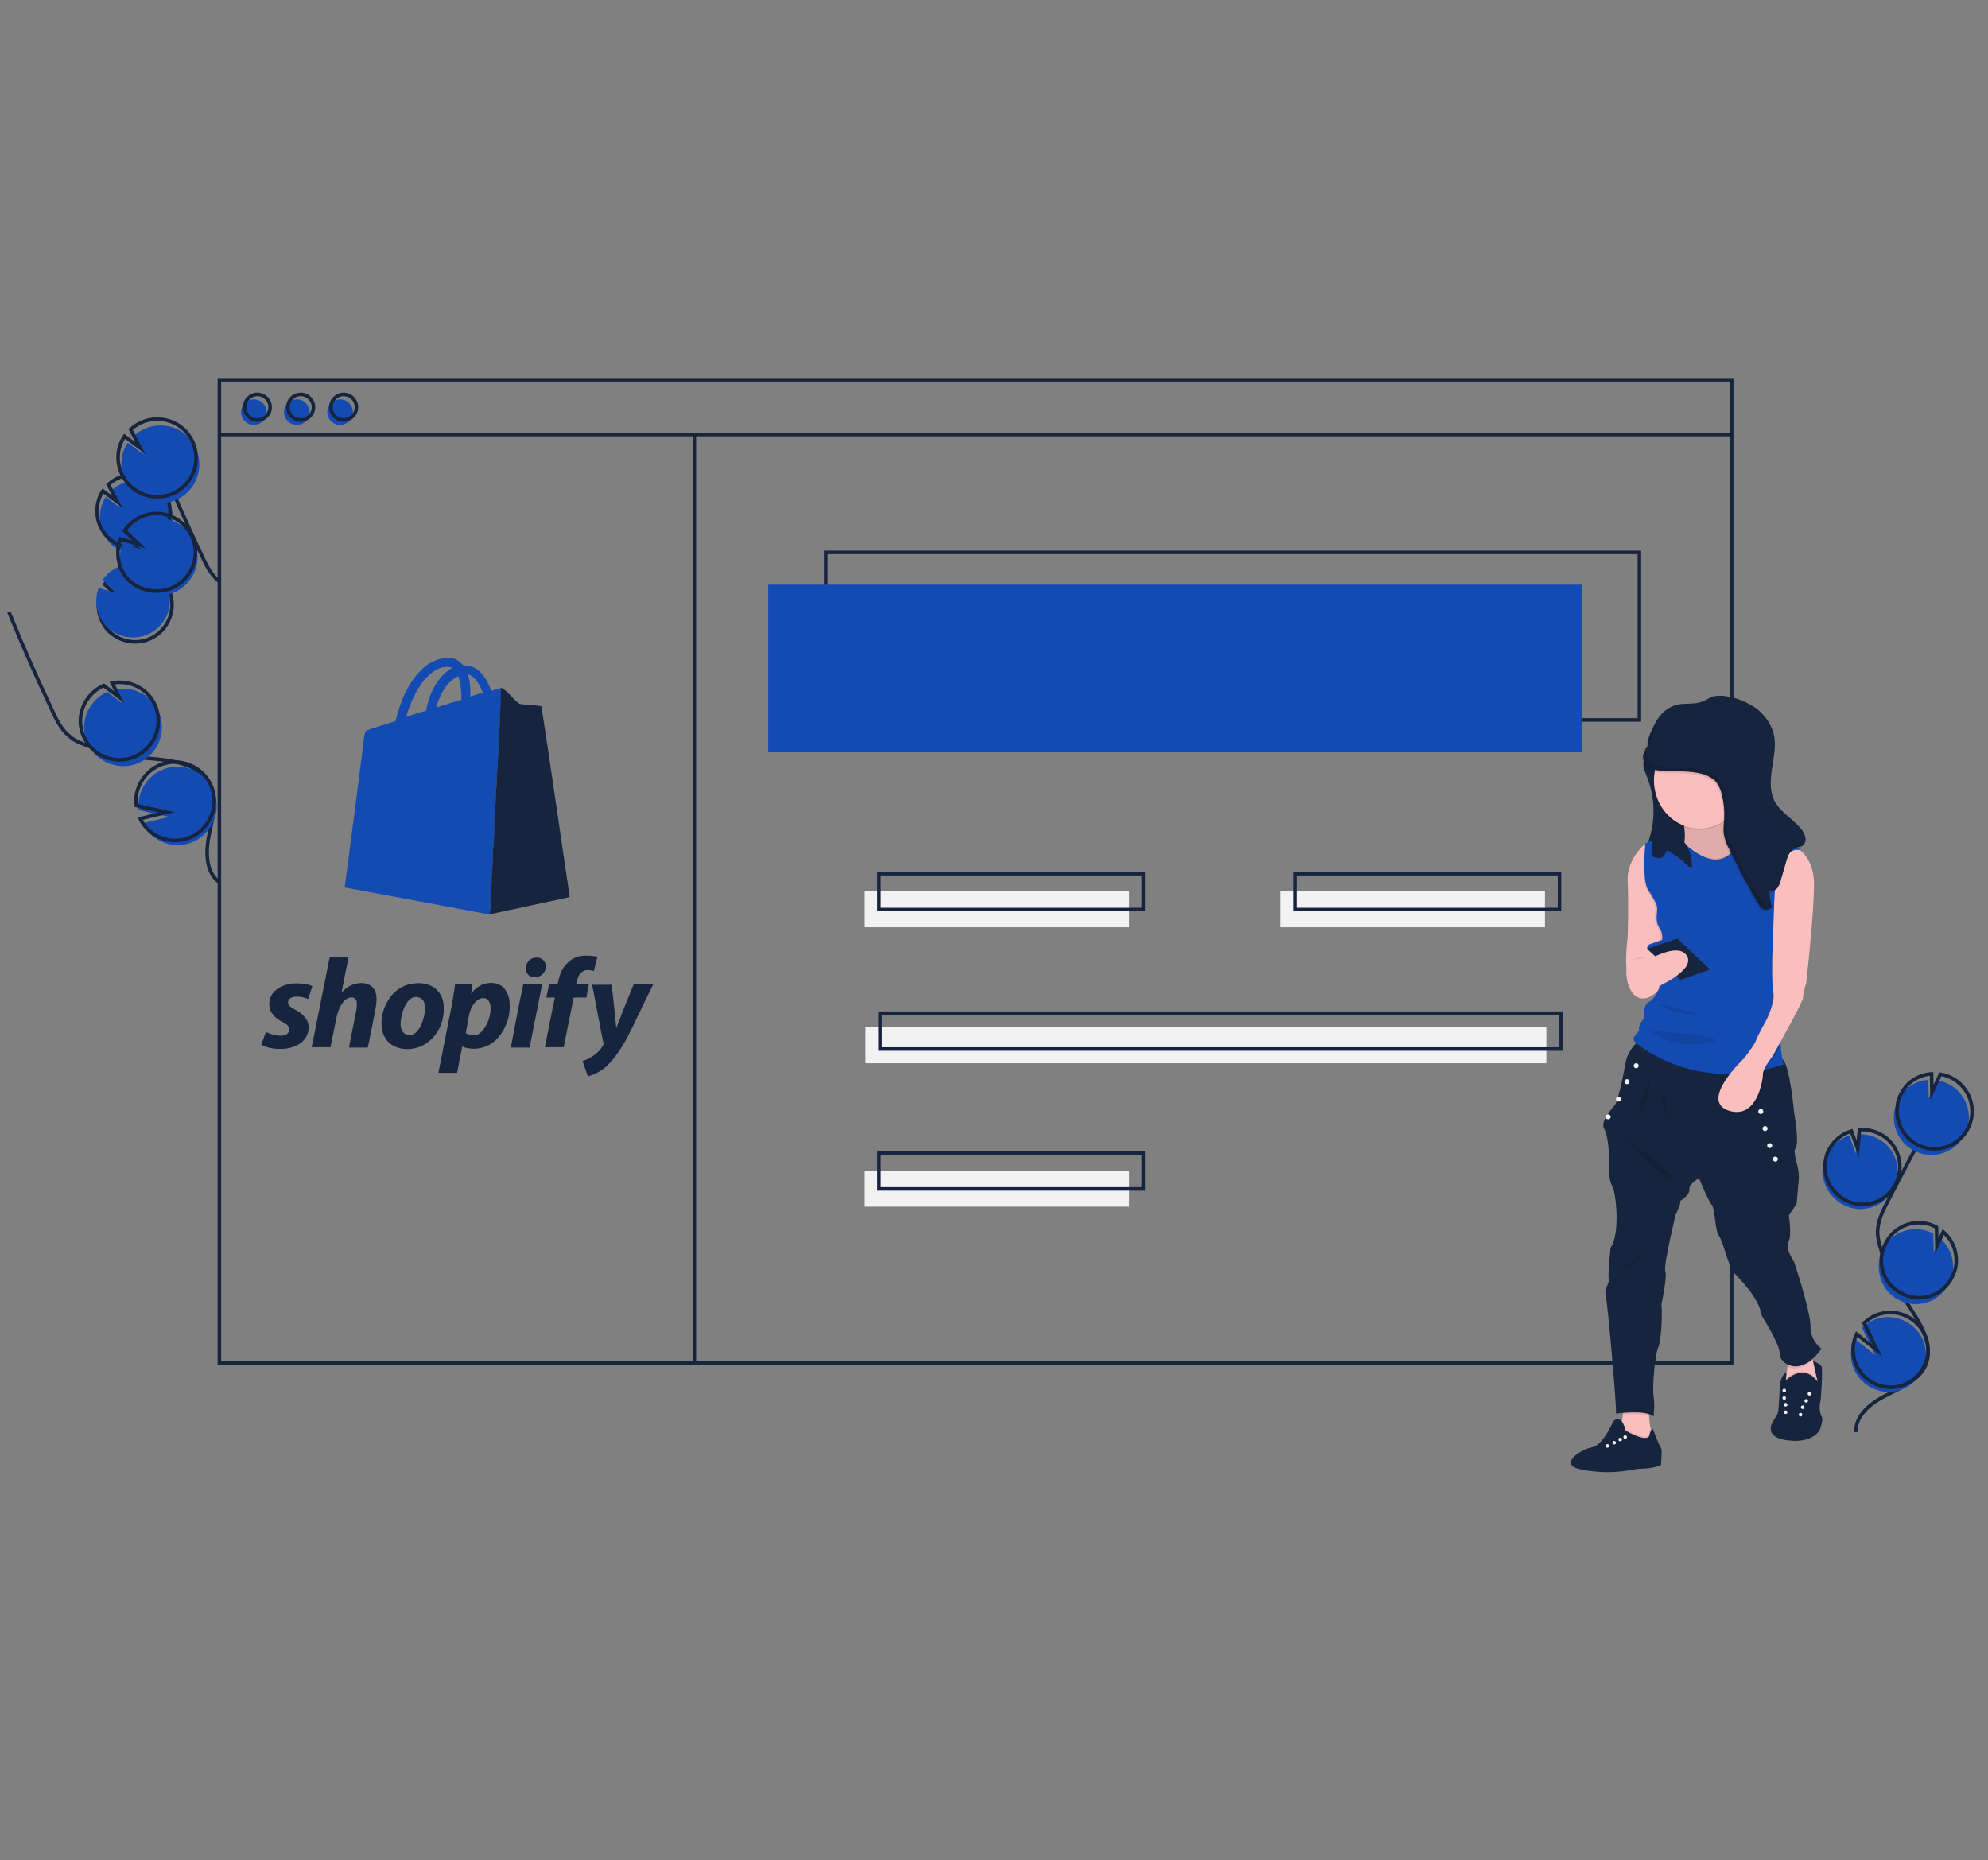 <?xml version="1.0" encoding="utf-8"?>
<!-- Generator: Adobe Illustrator 24.1.3, SVG Export Plug-In . SVG Version: 6.00 Build 0)  -->
<svg version="1.1" id="Layer_1" xmlns="http://www.w3.org/2000/svg" xmlns:xlink="http://www.w3.org/1999/xlink" x="0px" y="0px"
	 viewBox="0 0 560 524" style="enable-background:new 0 0 560 524;" xml:space="preserve">
<rect x="0" y="0" width="560" height="524" fill="#808080" stroke="none"/>
<style type="text/css">
	.st0{fill:#606060;}
	.st1{fill:#134BB3;}
	.st2{fill:#16243E;}
	.st3{fill:none;stroke:#16243E;stroke-miterlimit:10;}
	.st4{fill:#F2F2F2;}
	.st5{fill:#FBBEBE;}
	.st6{opacity:0.1;enable-background:new    ;}
	.st7{opacity:0.1;}
	.st8{fill:none;}
</style>
<g>
	<path class="st0" d="M-297.6,673.9c0.2,0.2,0.6,0.5,0.8,0.7c0.2-0.1,0.4-0.3,0.6-0.4c0.2,0.4,0.3,0.7,0.5,1.1
		c0.6,0.2,1.2,0.5,1.9,0.6c0.3-0.5,0.1-1.2,0.1-1.8c0.3,0.3,0.7,0.3,1.1,0.1c0.2,0.4,0.3,0.7,0.5,1.1c0.7,0.2,1.4,0.7,2.1,0.4
		c-0.1-0.5-0.2-1.1-0.2-1.6c0.1,0.1,0.4,0.3,0.5,0.4c0.2-0.1,0.4-0.2,0.6-0.3c0.1,0.4,0.3,0.7,0.4,1.1c0.7,0.3,1.3,0.5,2.1,0.6
		c0-0.6-0.1-1.3-0.1-1.9c0.1,0.1,0.4,0.4,0.6,0.5c0.2-0.1,0.4-0.3,0.6-0.4c0.2,0.4,0.3,0.8,0.5,1.2c0.6,0.2,1.3,0.5,1.9,0.7
		c0.2-0.6,0.1-1.3,0-1.9c0.1,0.1,0.4,0.3,0.6,0.4c0.1-0.1,0.4-0.2,0.5-0.3c0.2,0.4,0.4,0.7,0.6,1.1c0.6,0.2,1.2,0.5,1.9,0.7
		c0.1-0.6,0.1-1.2,0-1.9c0.3,0.4,0.7,0.4,1,0.1c0.2,0.3,0.4,0.7,0.5,1.1c0.7,0.2,1.3,0.5,2,0.6c0-0.6-0.1-1.2-0.2-1.8
		c0.2,0.1,0.4,0.2,0.7,0.3c0.1,0,0.4-0.1,0.5-0.2c0.1,0.4,0.3,0.7,0.4,1.1c0.7,0.3,1.3,0.5,2,0.6c0-0.6-0.1-1.2-0.2-1.8
		c0.4,0.2,0.7,0.3,1.1,0.1c0.2,0.3,0.3,0.7,0.5,1c1.2,0.4,2.4,0.7,3.5,1.4c-2.9,11.4-5.8,22.9-8.7,34.3h-30.7
		C-303.9,698.7-300.8,686.3-297.6,673.9z"/>
	<path class="st0" d="M-194.8,674.8c0.7-0.3,1.4-0.6,2.2-0.6c8.1,0,16.2,0,24.2,0c1.5,0,3-0.1,4.5,0.1c-2.8,12.3-6.2,24.5-9.2,36.8
		h-30.6C-200.7,699-197.6,687-194.8,674.8z"/>
	<path class="st0" d="M-161.7,674.6c3-0.3,6-0.1,9-0.1c6.7,0,13.4-0.2,20.1,0.1c-0.6,0.2-1.2,0.4-1.8,0.6c0.4,1.6,2.2,2.1,3.6,1.5
		c3,11.5,5.9,23,8.9,34.5h-30.6C-155.6,699-158.7,686.8-161.7,674.6z"/>
	<path class="st0" d="M-92.2,674.4c9.9,0,19.8,0,29.7,0c0,12.2,0.1,24.5,0,36.7h-29.7C-92.2,698.9-92.2,686.7-92.2,674.4z"/>
	<path class="st0" d="M-263.1,675.3c0.7-0.1,1.4,0.1,2,0.3c0.8,0.2,1.6-0.3,2.3-0.3c0.9,0.1,1.7,0.5,2.6,0.2c0.8-0.4,1.6,0,2.4,0.1
		c0.9,0,1.8-0.6,2.7-0.2c1.2,0.5,2.3-0.5,3.5,0c0.9,0.4,1.8,0,2.8-0.2c0.9,0.2,1.8,0.5,2.6,0.2c1.1-0.4,2.1,0.4,3.2,0.1
		c1.3-0.5,2.8,0,3.8,0.9c0.4-0.6,0.9-0.1,1.4,0.2c2.7,11.5,5.6,23,8.3,34.6h-30.2c-2.8-10.9-5.5-21.8-8.3-32.7
		c0.1-1,0.5-1.9,1.3-2.5C-262.8,675.8-263,675.4-263.1,675.3z"/>
	<path class="st0" d="M-4.8,679c0.9,0,1.8,0.3,2.7,0c1.5-0.4,2.9,0.4,4.4,0c1.1-0.2,2.3,0,3.4,0.1c1.4-0.3,2.9-0.3,4.4,0
		c1.4-0.3,2.9-0.3,4.4,0c1.5-0.2,2.9-0.3,4.4,0c1.4-0.3,2.9-0.3,4.3,0c1.6-0.4,3.2-0.2,4.8-0.1c0.4,0.5,0.8,0.9,1.3,1.4
		c0.1-0.5,0.3-1,0.4-1.4c1.3,0,2.6-0.2,3.9,0.1c-0.5,0.4-1.2,0.6-1.9,0.7c0.7,0.1,1.3,0.3,2,0.4c0.1-0.4,0.2-0.9,0.3-1.3
		c1.3,0,2.6,0,3.9,0c-0.3,0.7-1.2,0.7-1.8,0.9c0.7,0.1,1.3,0.3,2,0.4c0.1-0.4,0.2-0.9,0.4-1.3c1.3,0,2.7-0.3,4,0.2
		c-0.6,0.4-1.3,0.5-1.9,0.7c0.7,0.1,1.3,0.3,2,0.4c0.1-0.5,0.2-0.9,0.3-1.4c1.3,0,2.6,0,3.9,0.1c-0.3,0.7-1.2,0.6-1.8,0.8
		c0.7,0.2,1.3,0.3,2,0.5c0.1-0.5,0.2-0.9,0.3-1.4c1.3,0,2.6,0,3.9,0c-0.4,0.6-1.1,0.7-1.8,0.9c0.6,0.2,1.3,0.3,1.9,0.4
		c0.1-0.5,0.2-0.9,0.3-1.3c1.3,0,2.7-0.2,4,0.2c-0.6,0.3-1.3,0.5-1.9,0.7c0.7,0.1,1.3,0.3,2,0.4c0.1-0.5,0.2-0.9,0.3-1.4
		c1.2,0,2.5,0,3.7,0c0,0.2,0.1,0.7,0.1,0.9c-0.6-0.1-1.1-0.1-1.6-0.2c0.2,0.2,0.4,0.5,0.6,0.7c-0.3,0.2-0.7,0.5-1,0.8
		c0.4,0.2,0.9,0.4,1.3,0.6c-3,4.5-5.9,9-8.9,13.6c-0.7,1.1-1.6,2.1-1.8,3.5s0.2,2.7,1,3.8c1.9,2.8,3.7,5.6,5.5,8.4H-1.2
		c1.9-2.8,3.7-5.6,5.6-8.4c0.8-1.3,1.1-2.9,0.7-4.3C4.8,696.9,4,696,3.3,695c-3-4.6-6-9.2-9-13.9C-5.4,680.6-5.1,679.8-4.8,679z"/>
</g>
<g>
	<g>
		<g>
			<path class="st1" d="M119.1,188.3c2.1-2,4.9-3.1,7.8-3c1.5,0.1,2.6,1.1,3.6,2.1c1.2,0.1,2.5,0.2,3.6,1c2.2,1.4,3.4,3.8,4.3,6.2
				c0.9-0.3,1.9-0.6,2.8-0.8c0,2.8-0.1,5.6-0.4,8.4c0,2.6-0.1,5.1-0.4,7.7c0,3.8-0.5,7.6-0.5,11.4c-0.4,3-0.2,6.1-0.6,9.2
				c-0.2,2.2,0,4.4-0.2,6.6c-0.4,3.3-0.2,6.6-0.6,9.9c0,3.2-0.3,6.4-0.4,9.6c-0.1,0.3-0.2,0.7-0.3,1c-13.6-2.6-27.2-5.1-40.7-7.6
				c1.9-14.2,3.7-28.3,5.5-42.5c0.1-0.7,0.2-1.7,1.1-1.9c2.5-0.9,5.2-1.6,7.7-2.5C112.8,197.5,115,192.1,119.1,188.3z M120.5,190.5
				c-3.1,3.1-4.8,7.3-6.1,11.4c1.9-0.6,3.7-1.2,5.6-1.7c0.9-4.7,3.1-9.6,7.4-12.1C124.9,187.3,122.3,188.7,120.5,190.5z
				 M131.8,189.9c0.6,2.1,0.8,4.2,0.7,6.3c1.2-0.4,2.3-0.7,3.5-1.1C135.2,193.1,134.1,190.7,131.8,189.9z M122.9,199.3
				c2.4-0.8,4.8-1.5,7.1-2.2c0-2.2-0.2-4.5-0.9-6.6C125.7,192.1,123.9,195.7,122.9,199.3z"/>
		</g>
	</g>
	<g>
		<path class="st2" d="M141.1,193.7c2.1,1,3.3,3.3,5.3,4.6c2,0.3,4.1,0.3,6.1,0.6c2.8,17.9,5.3,35.9,8,53.8
			c-7.6,1.6-15.2,3.3-22.8,4.9l0.1-0.2c0.1-0.3,0.2-0.6,0.3-1c0.2-3.2,0.4-6.4,0.4-9.6c0.4-3.3,0.2-6.6,0.6-9.9
			c0.2-2.2,0-4.4,0.2-6.6c0.4-3,0.2-6.1,0.6-9.2c0-3.8,0.5-7.6,0.5-11.4c0.2-2.6,0.4-5.1,0.4-7.7C141,199.2,141.1,196.5,141.1,193.7
			z"/>
	</g>
</g>
<g>
	<path class="st2" d="M159.8,271.3c1.3-1.4,3.2-2.1,5.1-2.1c1.2,0,2.4,0,3.4,0.4c-0.4,1.3-0.7,2.6-1,3.9c-1-0.2-2.1-0.5-3.1,0.1
		c-1.3,0.8-1.6,2.3-1.9,3.6c1.2,0,2.4,0,3.6,0c-0.3,1.3-0.5,2.6-0.7,3.8c-1.2,0-2.4,0-3.6,0c-0.9,4.7-1.9,9.3-2.8,14
		c-1.8,0-3.5,0-5.3,0c0.9-4.7,1.8-9.3,2.8-14c-0.8,0-1.6,0-2.4,0c0.3-1.3,0.5-2.6,0.8-3.8c0.8,0,1.6,0.1,2.4-0.1
		C157.5,275.1,158.1,272.9,159.8,271.3z"/>
	<path class="st2" d="M92.9,269.5c1.8,0,3.5,0,5.3,0c-0.7,3.4-1.3,6.7-2,10.1c1.2-1.3,2.7-2.3,4.5-2.6c1.6-0.3,3.6,0.1,4.6,1.5
		c1.1,1.7,0.8,3.7,0.5,5.6c-0.7,3.7-1.4,7.3-2.2,11c-1.8,0-3.5,0-5.3,0c0.6-2.9,1.1-5.8,1.7-8.7c0.3-1.3,0.6-2.6,0.5-4
		c0-0.6-0.5-1.3-1.1-1.4c-0.9-0.2-1.8,0.3-2.4,0.9c-1.1,1.2-1.7,2.7-2.1,4.2c-0.6,3-1.2,5.9-1.8,8.9c-1.8,0-3.5,0-5.3,0
		C89.5,286.6,91.2,278.1,92.9,269.5z"/>
	<path class="st2" d="M150.5,269.8c1.5-0.4,3.2,0.6,3.2,2.2c0.3,1.6-1.2,3.3-2.9,3.2c-1.2,0.2-2.4-0.6-2.6-1.7
		C147.8,271.9,148.8,270.1,150.5,269.8z"/>
	<path class="st2" d="M77.7,278.9c1.5-1.3,3.7-1.9,5.7-1.9c1.6,0,3.2,0.1,4.6,0.8c-0.4,1.2-0.8,2.4-1.2,3.6
		c-1.4-0.5-2.9-0.9-4.4-0.5c-0.8,0.2-1.5,1.1-1.2,1.9c0.4,0.9,1.4,1.3,2.3,1.8c1.4,0.8,2.8,2,3.3,3.6c0.4,1.8-0.1,3.7-1.4,5
		s-3.2,2-5,2.2c-2.3,0.2-4.8,0-6.8-1.1c0.4-1.2,0.9-2.4,1.3-3.6c1.5,0.7,3.2,1.2,4.9,1c0.9-0.1,1.8-0.9,1.7-1.8
		c-0.1-1.1-1.2-1.6-2.1-2.1c-1.5-0.8-2.9-2-3.4-3.7C75.5,282.2,76.2,280.1,77.7,278.9z"/>
	<g>
		<path class="st2" d="M115.7,277.2c2.2-0.5,4.7-0.3,6.6,1c1.7,1.2,2.6,3.2,2.7,5.1c0.1,2.3-0.3,4.7-1.4,6.7
			c-1.3,2.4-3.6,4.5-6.4,5.2c-2.3,0.6-5,0.4-7-1c-1.6-1.1-2.5-3-2.7-4.8c-0.2-2.5,0.3-5,1.6-7.2
			C110.4,279.7,112.8,277.7,115.7,277.2z M116.6,280.9c-0.9,0.2-1.5,0.9-2,1.6c-1,1.5-1.5,3.3-1.7,5c-0.1,1.2-0.1,2.6,0.9,3.5
			c0.9,0.8,2.4,0.7,3.3-0.1c1.4-1.3,2-3.1,2.4-4.9c0.2-1.4,0.5-2.9-0.3-4.2C118.6,281,117.5,280.7,116.6,280.9z"/>
	</g>
	<g>
		<path class="st2" d="M132.7,279.9c1.1-1.4,2.5-2.5,4.3-2.9c1.6-0.3,3.4-0.1,4.6,1c1.1,1,1.7,2.4,1.9,3.8c0.4,3.3-0.4,6.7-2.4,9.5
			c-1.2,1.7-2.9,3.1-4.9,3.7c-1.9,0.6-4.1,0.6-6-0.2c-0.5,2.5-1,4.9-1.4,7.4c-1.8,0-3.5,0-5.3,0c1.1-5.4,2.1-10.8,3.2-16.2
			c0.6-2.9,1.1-5.8,1.5-8.8c1.6,0,3.1,0,4.7,0C133,278.2,132.9,279,132.7,279.9z M134.4,281.8c-1.3,1.1-2,2.7-2.3,4.3
			c-0.3,1.6-0.6,3.3-0.9,4.9c0.8,0.5,1.9,0.8,2.9,0.6c1.1-0.4,1.9-1.2,2.5-2.2c1-1.6,1.6-3.5,1.6-5.4c0-0.9-0.2-2-1.1-2.6
			C136.3,280.9,135.1,281.2,134.4,281.8z"/>
	</g>
	<path class="st2" d="M147.4,277.3c1.8,0,3.5,0,5.3,0c-1.1,5.9-2.4,11.9-3.5,17.8c-1.8,0-3.5,0-5.3,0
		C145,289.2,146.1,283.3,147.4,277.3z"/>
	<path class="st2" d="M178.5,277.3c1.8,0,3.7,0,5.5,0c-2,4-3.9,8-5.8,12c-1.8,3.6-3.7,7.2-6.5,10.2c-1.6,1.8-3.8,3.1-6.1,3.7
		c-0.5-1.4-1-2.9-1.5-4.3c2.3-0.8,4.5-2.2,5.7-4.3c0.4-0.5,0.1-1.1,0-1.6c-1-5.2-2-10.4-3-15.6c1.8,0,3.7,0,5.5,0
		c0.5,4.1,0.9,8.1,1.3,12.2C175.2,285.4,176.8,281.4,178.5,277.3z"/>
</g>
<rect x="232.6" y="155.6" class="st3" width="229.2" height="47.2"/>
<rect x="216.4" y="164.7" class="st1" width="229.2" height="47.2"/>
<circle class="st1" cx="71.5" cy="116.1" r="3.6"/>
<circle class="st1" cx="83.6" cy="116.1" r="3.6"/>
<circle class="st1" cx="95.8" cy="116.1" r="3.6"/>
<rect x="61.8" y="107" class="st3" width="426" height="276.9"/>
<line class="st3" x1="61.8" y1="122.4" x2="487.8" y2="122.4"/>
<circle class="st3" cx="72.5" cy="114.7" r="3.6"/>
<circle class="st3" cx="84.7" cy="114.7" r="3.6"/>
<circle class="st3" cx="96.8" cy="114.7" r="3.6"/>
<path class="st3" d="M42.3,179.9c5.2-2.4,7.6-8.4,5.3-13.7c-2.4-5.2-8.4-7.6-13.7-5.3c-1.7,0.8-3.3,2-4.4,3.7l3.9,3.7l-5-1.5
	c-1,2.6-0.9,5.4,0.2,7.9c0.4,0.9,0.9,1.7,1.5,2.5C33.1,180.6,38.1,181.8,42.3,179.9z"/>
<path class="st3" d="M61.9,248.6c-4-2.8-4-8.7-3-13.5c1-4.8,2.6-10,0.2-14.3c-3.3-6.2-11.8-6.7-18.7-7.3c-5.2-0.5-10.3-1.6-15.3-3.3
	c-1.9-0.7-4-1.4-5.5-2.8c-2.4-1.9-3.7-4.7-5-7.5c-4.3-9.1-8.3-18.2-12.1-27.5"/>
<path class="st1" d="M41.7,178.7c5.2-2.4,7.6-8.4,5.3-13.7s-8.4-7.6-13.7-5.3c-1.7,0.8-3.3,2-4.4,3.7l3.9,3.7l-5-1.5
	c-1,2.6-0.9,5.4,0.2,7.9c0.4,0.9,0.9,1.7,1.5,2.5C32.5,179.4,37.4,180.5,41.7,178.7z"/>
<path class="st1" d="M29,149.9c-1.4-3.3-1.1-7,0.8-9.9l4.1,3.1l-2.6-4.9c4.2-3.9,10.8-3.7,14.6,0.5c3.9,4.2,3.7,10.8-0.5,14.6
	s-10.8,3.7-14.6-0.5C30.1,151.9,29.5,150.9,29,149.9z"/>
<path class="st3" d="M28.2,148.2c-1.4-3.3-1.1-7,0.8-9.9l4.1,3.1l-2.6-4.9c4.2-3.9,10.8-3.7,14.6,0.5c3.9,4.2,3.7,10.8-0.5,14.6
	S33.9,155.2,30,151C29.3,150.2,28.7,149.2,28.2,148.2L28.2,148.2z"/>
<path class="st1" d="M39.1,214.9c5.5-2.5,8-8.9,5.6-14.4c-2-4.7-7.1-7.3-12.1-6.3l2,4l-4.4-3.3l0,0c-5.5,2.5-8,8.9-5.6,14.4
	C27.1,214.8,33.6,217.3,39.1,214.9L39.1,214.9z"/>
<path class="st3" d="M38.1,213.1c5.5-2.5,8-8.9,5.6-14.4c-2-4.7-7.1-7.3-12.1-6.3l2,4l-4.4-3.3l0,0c-5.5,2.5-8.1,8.9-5.6,14.4
	C26.1,213.1,32.6,215.5,38.1,213.1L38.1,213.1L38.1,213.1z"/>
<path class="st1" d="M43.5,235.9c4.9,3.6,11.8,2.6,15.4-2.4c3.6-4.9,2.6-11.8-2.4-15.4c-4.9-3.6-11.8-2.6-15.4,2.4
	c-1.6,2.3-2.4,4.9-2,7.7l8.6,1.9l-7.5,1.8C40.9,233.5,42.1,234.9,43.5,235.9z"/>
<path class="st3" d="M42.8,234.6c4.9,3.6,11.8,2.6,15.4-2.4c3.6-4.9,2.6-11.8-2.4-15.4s-11.8-2.6-15.4,2.4c-1.6,2.3-2.4,4.9-2,7.7
	l8.6,1.9l-7.5,1.8C40.2,232.2,41.4,233.5,42.8,234.6z"/>
<path class="st1" d="M519.1,339.3c5.1,2.8,11.6,0.8,14.2-4.4c2.7-5.2,0.8-11.6-4.4-14.2c-1.7-0.9-3.7-1.3-5.7-1.2l-0.5,5.4l-1.8-5
	c-2.7,0.8-4.9,2.7-6.2,5.1c-0.5,0.8-0.8,1.7-1,2.8C512.6,332.3,514.9,337,519.1,339.3z"/>
<path class="st3" d="M522.8,403.4c-0.2-4.7,4.2-8.2,8.4-10.3c4.2-2.2,9.1-4.1,11.1-8.3c2.8-6.1-1.9-12.8-5.6-18.5
	c-2.7-4.2-4.9-8.8-6.6-13.5c-0.6-1.9-1.2-3.9-1.2-5.9c0.1-2.9,1.3-5.6,2.7-8.2c4.4-8.6,8.9-17.1,13.7-25.6"/>
<path class="st3" d="M519.7,338c5.1,2.8,11.6,0.8,14.2-4.4c2.8-5.1,0.8-11.6-4.4-14.2c-1.7-0.9-3.7-1.3-5.7-1.2l-0.5,5.4l-1.8-5
	c-2.7,0.8-4.9,2.7-6.2,5.1c-0.5,0.8-0.8,1.7-1,2.8C513.3,331,515.5,335.7,519.7,338z"/>
<path class="st1" d="M534.7,309.7c1.6-3.2,4.9-5.3,8.5-5.5l0.1,5.2l2.4-5.1c5.7,0.9,9.7,6.3,8.8,12.1c-0.9,5.7-6.3,9.7-12.1,8.8
	s-9.7-6.3-8.8-12.1C533.8,311.9,534.2,310.7,534.7,309.7L534.7,309.7z"/>
<path class="st3" d="M535.6,308c1.6-3.2,4.9-5.3,8.5-5.5l0.1,5.2l2.4-5.1c5.7,0.9,9.7,6.3,8.8,12.1c-0.9,5.7-6.3,9.7-12.1,8.8
	c-5.7-0.9-9.7-6.3-8.8-12.1C534.6,310.1,535,309,535.6,308L535.6,308z"/>
<path class="st1" d="M534.7,366.1c5.1,2.8,11.6,0.8,14.2-4.4c2.4-4.3,1.3-9.7-2.4-12.9l-1.8,4l-0.1-5.3l0,0
	c-5.1-2.8-11.6-0.8-14.2,4.3C527.8,356.9,529.6,363.4,534.7,366.1L534.7,366.1L534.7,366.1z"/>
<path class="st3" d="M535.6,364.3c5.1,2.8,11.6,0.8,14.2-4.4c2.4-4.3,1.3-9.7-2.4-12.9l-1.8,4l-0.1-5.3l0,0
	c-5.1-2.8-11.6-0.8-14.2,4.3C528.4,355.2,530.3,361.5,535.6,364.3C535.5,364.3,535.6,364.3,535.6,364.3z"/>
<path class="st1" d="M521.4,381.9c0.2,5.8,5.1,10.3,10.9,10.2c5.8-0.2,10.3-5.1,10.2-10.9c-0.2-5.8-5.1-10.3-10.9-10.2
	c-2.7,0.1-5.1,1.1-7.1,3l3.7,7.7l-5.8-4.6C521.7,378.6,521.3,380.3,521.4,381.9z"/>
<path class="st3" d="M522,380.6c0.2,5.8,5.1,10.3,10.9,10.2c5.8-0.2,10.3-5.1,10.2-10.9c-0.2-5.8-5.1-10.3-10.9-10.2
	c-2.7,0.1-5.1,1.1-7.1,3l3.7,7.7l-5.8-4.6C522.3,377.3,521.9,378.9,522,380.6z"/>
<path class="st1" d="M49.1,166.9c5.5-2.5,8.1-8.9,5.6-14.4s-8.9-8.1-14.4-5.6c-1.8,0.8-3.5,2.2-4.6,3.9l4.1,3.9l-5.3-1.6
	c-1,2.7-0.9,5.7,0.2,8.4c0.4,0.9,0.9,1.8,1.6,2.6C39.4,167.6,44.7,168.8,49.1,166.9z"/>
<path class="st3" d="M61.7,163.7c-2.4-1.9-3.7-4.7-5-7.5c-4.3-9.1-8.3-18.2-12.1-27.5"/>
<path class="st3" d="M48.5,165.6c5.5-2.5,8.1-8.9,5.6-14.4c-2.5-5.5-8.9-8.1-14.4-5.6c-1.8,0.8-3.5,2.2-4.6,3.9l4.1,3.9l-5.3-1.6
	c-1,2.7-0.9,5.7,0.2,8.4c0.4,0.9,0.9,1.8,1.6,2.6C38.8,166.3,44,167.5,48.5,165.6z"/>
<path class="st1" d="M35.1,135.1c-1.5-3.4-1.2-7.4,0.9-10.4l4.4,3.3l-2.7-5.2c4.4-4.1,11.4-3.9,15.5,0.5c4.1,4.4,3.9,11.4-0.5,15.5
	c-4.4,4.1-11.4,3.9-15.5-0.5C36.3,137.3,35.6,136.3,35.1,135.1L35.1,135.1z"/>
<path class="st3" d="M34.2,133.3c-1.5-3.4-1.2-7.4,0.9-10.4l4.4,3.3l-2.7-5.2c4.4-4.1,11.4-3.9,15.5,0.5c4.1,4.4,3.9,11.4-0.5,15.5
	c-4.4,4.1-11.4,3.9-15.5-0.5C35.4,135.5,34.7,134.4,34.2,133.3L34.2,133.3z"/>
<line class="st3" x1="195.6" y1="122.4" x2="195.6" y2="384.3"/>
<rect x="243.6" y="251.1" class="st4" width="74.5" height="10.1"/>
<rect x="360.7" y="251.1" class="st4" width="74.5" height="10.1"/>
<rect x="247.6" y="246.1" class="st3" width="74.5" height="10.1"/>
<rect x="243.6" y="329.8" class="st4" width="74.5" height="10.1"/>
<rect x="247.6" y="324.8" class="st3" width="74.5" height="10.1"/>
<rect x="243.8" y="289.4" class="st4" width="191.8" height="10.1"/>
<rect x="247.9" y="285.4" class="st3" width="191.8" height="10.1"/>
<rect x="364.8" y="246.1" class="st3" width="74.5" height="10.1"/>
<path class="st2" d="M463,216.4c0.2,0.5,0.4,1.1,0.6,1.6c2.8,6.5,2.9,13.7,0.3,20.2c1.8-0.1,3.7,0.2,5.4,0.3
	c1.8,0.1,3.7,0.1,5.4-0.6c1.7-0.7,3.2-2.3,3.4-4.1c0.3-2.6-1.5-4.7-3.2-6.7c-1.6-1.9-3.3-4.1-3.8-6.7c-0.5-2.9,0.2-6.1-1.5-8.3
	c-0.2-0.2-0.3-0.4-0.6-0.5c-0.9-0.4-3.5-0.4-4.4,0.1C463.3,212.5,462.7,214.8,463,216.4z"/>
<path class="st2" d="M513.3,400.1c-0.1,0.8-0.3,1.6-0.6,2.5c0,0-1.8,4.2-9.4,3.1c-4.9-0.7-4.9-3.1-4.1-4.9c0.4-0.7,0.8-1.4,1.3-2.1
	c0.7-1,0.6-4.8,0.9-8.3s1.8-3.7,1.8-3.7l0.1,3.9c3-3.9,5,0.6,5,0.6s4.2,0.1,3.7-2c-0.5-2.3-1.3-5.9-1.3-5.9s2,0.9,2.4,1.6
	c0.4,0.6-0.1,9.5-0.4,10.4c-0.3,0.8,0,3.2,0.5,3.8C513.3,399.5,513.4,399.8,513.3,400.1z"/>
<path class="st5" d="M511.9,389.1c0,1.8-1.1,3.4-2.9,3.9c-1.6,0.5-3.5,0.2-4.8-0.7c-0.8-0.6-1.3-1.6-1.2-2.7l0.1-1l0.4-3.6l0.6-4.9
	c0,0,6.2-3.2,5.8-1.9c-0.2,0.4,0.2,2.5,0.7,4.8c0.3,1.7,0.8,3.6,1.1,5.1C511.9,388.4,511.9,388.7,511.9,389.1z"/>
<path class="st6" d="M502.6,388.9c0,0,5.4-6.3,9.9,0.6l-0.7,4.5h-9.1v-5.1H502.6z"/>
<path class="st2" d="M502.6,389.3c0,0,5.4-6.3,9.9,0.6l-0.7,4.5h-9.1v-5.1H502.6z"/>
<circle class="st4" cx="509.7" cy="392.6" r="0.5"/>
<circle class="st4" cx="502.6" cy="391.7" r="0.5"/>
<circle class="st4" cx="507.8" cy="396.4" r="0.5"/>
<circle class="st4" cx="503" cy="395.7" r="0.5"/>
<circle class="st4" cx="508.8" cy="394.6" r="0.5"/>
<circle class="st4" cx="502.6" cy="393.8" r="0.5"/>
<circle class="st4" cx="507.2" cy="398.5" r="0.5"/>
<circle class="st4" cx="503" cy="397.8" r="0.5"/>
<path class="st5" d="M466.1,406.8l-7.5,2.6c0,0-4-4-2.9-5.2c0.5-0.5,0.9-2.3,1.2-4.1c0.1-0.6,0.2-1.1,0.3-1.7
	c0.3-1.8,0.4-3.3,0.4-3.3s8.7-4.2,7.3,0c-0.3,1.2-0.5,2.5-0.4,3.7c0.1,1.2,0.2,2.5,0.5,3.7C465.3,403.9,465.7,405.3,466.1,406.8z"/>
<path class="st6" d="M466.1,406.8l-7.5,2.6c0,0-4-4-2.9-5.2c0.5-0.5,0.9-2.3,1.2-4.1c0.4,0.7,0.7,1.6,0.9,2.5
	c6.5,3.6,6.7,1.4,6.7,1.4c0.1-0.5,0.3-1.1,0.5-1.5C465.3,403.9,465.7,405.3,466.1,406.8z"/>
<path class="st2" d="M467.9,412.6c0,0-1.3,0.9-5.1,1.1c-1,0-1.9,0.1-3,0.3c-4,0.8-8.2,0.9-12.2,0.3c-1-0.1-2-0.3-3.1-0.6
	c-3.9-1.1-0.9-3.6-0.9-3.6s0.2-0.2,0.5-0.4c0.8-0.6,2.6-1.7,4.3-2c2.5-0.4,4.7-4.7,4.7-4.7l1.5-2.8c2.4-2,3.3,2.8,3.3,2.8
	c6.5,3.6,6.7,1.4,6.7,1.4c0.4-1.9,1-1.9,1-1.9s1.6,4.4,2.3,5.4c0,0.1,0.1,0.2,0.1,0.2C468.2,408.5,467.9,412.6,467.9,412.6z"/>
<circle class="st4" cx="457.8" cy="404.8" r="0.5"/>
<circle class="st4" cx="454.7" cy="406.4" r="0.5"/>
<circle class="st4" cx="456.4" cy="405.5" r="0.5"/>
<circle class="st4" cx="452.8" cy="407.3" r="0.5"/>
<path class="st6" d="M465,395.1c-0.3,1.2-0.5,2.5-0.4,3.7c-1.9-0.6-5.2-0.5-7.3-0.4c0.3-1.8,0.4-3.3,0.4-3.3S466.4,390.9,465,395.1z
	"/>
<path class="st6" d="M510.7,383c-2.8,2.7-5.3,2.9-7.2,2l0.6-4.9c0,0,6.2-3.2,5.8-1.9C509.9,378.6,510.2,380.7,510.7,383z"/>
<path class="st2" d="M463,292.2c0,0-4.3,2.5-5.1,7.2c-0.8,4.7-2.2,10.9-3.1,12s-4.1,4.6-2.9,6.6c1.2,1.9,1.4,8.3,1.4,8.3
	s-0.4,5.7,0.8,7.7c1.2,1.8,2.3,13.8-0.4,17.4c0,0-0.9,8.2-0.5,9c0.3,0.8-1.4,2.8-0.9,4.4s3.2,32.1,2.9,33.4c0,0,8.4-1.2,10.6,0.8
	c0,0,0.4-3.3,0-5.6s0.3-11.5,1.3-13.8c1-2.4,1.2-11.2,0.9-12.1c0,0,1.7-7.9,1.1-9.4c-0.6-1.5,2.9-15.9,2.9-15.9s1.7-3.4,1.3-3.9
	c0,0,2.9-1.8,2.6-3.3s2.7-3.1,2.7-3.1s2.7,6.6,3.6,7.5s0.9,7.4,2,8.7c1.1,1.3,2.6,8.3,4,10.1c1.4,1.8,7.2,6.9,8.1,12.5
	c0,0,5.2,8.1,5,10.6c-0.2,2.6,5.8,7.2,11.8-1.4c-1.9-1.4-3.2-3.8-3.1-6.3c0-4.3-4.6-18.1-4.6-18.1s-2.7-3.9-1.6-5.7
	c1-1.8,0.1-7.4,0.1-7.4l2.2-3.4c0,0,0.3-3.3,0.6-6.8s-1.9-7.2-0.9-8.8c1.1-1.6-0.4-9.9-0.4-9.9s-1.3-14.3-3.4-15.2
	C499.4,297.2,463,292.2,463,292.2z"/>
<path class="st5" d="M473.1,272.1c0,0-2.3,0.3-5,0.5c-4,0.4-9,0.7-9.6,0.4c-1-0.6,0-9.1,0-9.1s0.3-9.2,0-15.6
	c-0.3-5.2,3.2-9,4.5-10.2c0.3-0.3,0.5-0.4,0.5-0.4l1.1,0.9l6.3,10.8L473.1,272.1z"/>
<path class="st5" d="M497.7,236.9l-6.2,3.8l-10.1,7.8c0,0-10.5-5.5-7.9-8.7c0.5-0.6,0.8-1.3,0.9-2.2c0.8-3.7-0.9-9-0.9-9
	s13.8-18.7,13-4.2c-0.3,5.8,1.4,9,3.6,10.8C493.5,237.5,497.7,236.9,497.7,236.9z"/>
<path class="st6" d="M497.7,236.9l-6.2,3.8l-10.1,7.8c0,0-10.5-5.5-7.9-8.7c0.5-0.6,0.8-1.3,0.9-2.2c0.8-3.7-0.9-9-0.9-9
	s13.8-18.7,13-4.2c-0.3,5.8,1.4,9,3.6,10.8C493.5,237.5,497.7,236.9,497.7,236.9z"/>
<ellipse class="st6" cx="478.7" cy="220.2" rx="12.8" ry="13.6"/>
<ellipse class="st5" cx="478.7" cy="219.8" rx="12.8" ry="13.6"/>
<path class="st6" d="M497.7,236.9l-6.2,3.8l-10.1,7.8c0,0-10.5-5.5-7.9-8.7c0.5-0.6,0.8-1.3,0.9-2.2c11.6,9.9,15.2-0.3,15.7-2.5
	C493.5,237.5,497.7,236.9,497.7,236.9z"/>
<path class="st6" d="M473.1,272.1c0,0-2.3,0.3-5,0.5c-0.1-2.4-0.5-5.1-0.4-6.8c0.1-2.8,0.1-3.1-0.8-4.6c-0.9-1.5-0.8-2.8-0.6-4.7
	c0.1-1.9-0.4-2.3-2.1-5.3c-0.1-0.1-0.2-0.3-0.2-0.4c-0.9-1.5-1.1-4.3-1.1-6.9l0,0c0-0.6,0-1.2,0-1.8c0,0,0,0,0-0.1
	c0.1-1.7,0.2-3.3,0.3-4c0.3-0.3,0.5-0.4,0.5-0.4l1.1,0.9l6.3,10.8L473.1,272.1z"/>
<path class="st1" d="M505.8,238.6l1.3,1c-4-1.7-6.2,7-6.9,9.7c-0.1,0.5-0.2,0.8-0.2,0.8s0.1,0.7,0.2,1.9c0.3,3.9,0.8,12.7-0.4,14.8
	c-0.1,0.2-0.2,0.5-0.3,0.7c-0.4,1.3-0.3,3.3-0.1,5.1c0.2,1.9,0.5,3.9,1,5.7c0,0,2.7,6.8,1.5,11.2c-0.4,1.6-0.5,3.4-0.3,5
	c0.1,1.5,0.3,3.1,0.7,4.6c0.1,0.4,0.2,0.7,0.2,0.7c-1.6,0.6-3.3,1-4.9,1.4c-3.1,0.7-6.2,1.1-9.4,1.3c-14.9,0.5-24.9-6.7-27.2-8.6
	c-0.2-0.2-0.3-0.3-0.4-0.4c-1.5-1.4,1.4-2.6,1.1-3.6c-0.3-1,1.5-3.2,1.5-3.2s-0.4-3.7,1.2-4.4c1.6-0.7,2.9-3.4,3.8-5.6
	c0.9-2.3-0.2-8,0-10.8c0.1-2.8,0.1-3.1-0.8-4.6c-0.9-1.5-0.8-2.8-0.6-4.7c0.1-1.9-0.4-2.3-2.1-5.3c-0.1-0.1-0.2-0.3-0.2-0.4
	c-0.9-1.5,0.5-4.1,0.5-6.8h0.5c0-0.6-1-1.4-1-2l-0.5-0.5c0.1-1.3,0-2.7-0.2-3.9c8.8-4.5,11,0.2,11,0.2c12.9,11.2,15.9-2.8,15.9-2.8
	c7.1-2.5,16.3,4.1,16.8,4.4C507.1,239.5,505.8,238.6,505.8,238.6z"/>
<path class="st5" d="M458.3,271c0,0-1.1,5.9,2,9.2c1.1,1.1,2.8,1.4,4.2,0.7c1-0.5,2.3-1.3,2.7-2.3
	C468.1,276.7,465.3,267.1,458.3,271z"/>
<path class="st6" d="M499.8,266.7c-0.1,0.2-0.2,0.5-0.3,0.7l0.5-12.9l0.2-2.6C500.5,255.9,501.1,264.6,499.8,266.7z"/>
<path class="st6" d="M501.9,289.5c-0.4,1.6-0.5,3.4-0.3,5c-0.7,1.3-1.3,2.4-1.7,3.1c-0.3,0.5-0.5,0.9-0.5,0.9
	c-0.7,0.8-1.2,1.7-1.8,2.7c-0.4,0.6-0.7,1.4-0.7,2.1c0,1.7-1.7,13-9.8,10.2c-5.2-1.8-1.9-7.4,1.1-11.2c1-1.2,2-2.5,3.3-3.5
	c0,0,0.9-1.2,1.8-2.5c0.6-0.8,1.1-1.6,1.6-2.6c0.4-1.1,3-5.9,3-5.9s2.6-5.3,1.9-7.9c-0.3-1.4-0.3-4.8-0.3-7.6c0.2,1.9,0.5,3.9,1,5.7
	C500.3,278.4,503,285.1,501.9,289.5z"/>
<path class="st5" d="M507.1,239.5c0,0,4,2.8,3.9,9.9c-0.1,7.2-1.4,19.7-1.4,19.7l-0.8,7.8c0,0-1,3.2-0.9,4.1
	c0.2,0.9-8.7,16.7-8.7,16.7s-2.6,3.2-2.6,4.9c0,1.7-1.7,13-9.8,10.2c-8.1-2.9,4.4-14.6,4.4-14.6s3.1-3.9,3.4-5c0.3-1.1,3-5.9,3-5.9
	s2.6-5.3,1.9-7.9c-0.5-2.5-0.2-11.6-0.2-11.6l0.5-14.1l0.2-3.6C500,250,502.1,238,507.1,239.5z"/>
<path class="st1" d="M464.9,265.9l6-2.1c1-0.4,2.1-0.1,3,0.6l8,7.6c0,0,0.4,1.2-0.1,1.1c-0.6-0.1-9.2-8.7-9.2-8.7l-8.6,2.9l0,0
	C463.9,266.6,464.3,266.1,464.9,265.9z"/>
<polygon class="st2" points="473.4,276 481.7,273.1 472.5,264.4 463.9,267.2 "/>
<circle class="st4" cx="460.9" cy="300.2" r="0.7"/>
<circle class="st4" cx="455.9" cy="309.6" r="0.7"/>
<circle class="st4" cx="496" cy="313.1" r="0.7"/>
<circle class="st4" cx="500.1" cy="326.5" r="0.7"/>
<circle class="st4" cx="498.5" cy="322.7" r="0.7"/>
<circle class="st4" cx="497.2" cy="317.9" r="0.7"/>
<circle class="st4" cx="458.3" cy="304.7" r="0.7"/>
<circle class="st4" cx="453" cy="314.6" r="0.7"/>
<path class="st1" d="M507.1,239.5L507.1,239.5c-4-1.7-6.2,7-6.9,9.7l-6.2-9c0,0-2.6,4.1-11,4.7c-8.3,0.6-10.3-6.3-10.3-6.3
	c-1.1-0.1-6.3,9.2-8.2,12.6c-0.1-0.1-0.2-0.3-0.2-0.4c-0.9-1.5-1.1-4.3-1.1-6.9l0,0c0-0.6,0-1.2,0-1.8c0,0,0,0,0-0.1
	c0.1-2.5,0.3-4.4,0.3-4.4c8.8-4.5,11,0.2,11,0.2c12.9,11.2,15.9-2.8,15.9-2.8C497.3,232.6,506.6,239.2,507.1,239.5z"/>
<path class="st6" d="M457.9,320.4c0.1,0.3,9.4,11.1,12.8,11.6C474.2,332.5,457.9,320.4,457.9,320.4z"/>
<path class="st6" d="M464.6,304c0,0,0.1,7.6-2.3,9.3C460,315,464.6,304,464.6,304z"/>
<path class="st6" d="M468.9,306.6c0,0-0.2,8.9,3.1,11.1C472.1,317.6,465.9,311.7,468.9,306.6z"/>
<path class="st6" d="M464.8,352.4c0,0-6.2,4.6-7.9,4.9C455.3,357.6,464.8,352.4,464.8,352.4z"/>
<path class="st6" d="M463.3,211.9c-1.3,1.1-0.8,3.5,0.5,4.5c1.3,1.1,3.3,1.2,5,1.3c3.4,0.1,6.8-0.1,10,0.7c1.4,0.3,2.8,1,3.9,1.9
	c1,1.1,1.7,2.5,2,4c0.6,2.2,0.8,4.4,0.7,6.7c-0.1,1.5-0.3,3.1-0.1,4.5c0.3,1.4,0.7,2.8,1.4,4c2.6,5.4,5.4,10.8,8.5,15.9
	c0.2,0.5,0.6,0.9,1.1,1.2c0.8,0.4,1.7,0,2.6-0.4c-0.5-1.5-0.7-3.2-0.8-4.8c0.8,0.2,1.7-0.1,2.3-0.8c0.5-0.7,0.8-1.5,1-2.4l1.5-5.1
	c0.4-1.5,1.1-3.4,2.8-3.9c0.6-0.1,1.1-0.2,1.6-0.4c0.7-0.4,1.1-1.2,1-2.2c-0.1-0.8-0.5-1.6-1-2.3c-2.3-3-5.9-4.8-7.7-8.1
	c-1.5-2.9-1.2-6.2-0.7-9.5c0.5-3.2,1.2-6.5,0.4-9.6c-0.8-2.9-2.6-5.3-4.9-7.1c-2.5-1.6-5.1-2.9-8.1-3.3c-1.3-0.3-2.8-0.3-4.1,0
	c-1,0.3-1.8,1-2.9,1.4c-2.3,0.9-4.8,0.4-7.2,0.9c-2.2,0.6-4,1.9-5.3,3.8c-1.2,1.8-2.1,3.9-2.8,6c-0.4,1.4,0.3,1.9-1,2.8"/>
<path class="st2" d="M463.6,211.4c-1.3,1.1-0.8,3.5,0.5,4.5c1.3,1,3.3,1.2,5,1.3c3.4,0.1,6.8-0.1,10,0.7c1.4,0.3,2.8,1,3.9,1.9
	c1,1.1,1.7,2.5,2,4c0.6,2.2,0.8,4.4,0.7,6.7c-0.1,1.5-0.3,3.1-0.1,4.5c0.3,1.4,0.7,2.8,1.4,4c2.6,5.4,5.4,10.8,8.5,15.9
	c0.2,0.5,0.6,0.9,1.1,1.2c0.8,0.4,1.7,0,2.6-0.4c-0.5-1.5-0.7-3.2-0.8-4.8c0.8,0.2,1.7-0.1,2.3-0.8c0.5-0.7,0.8-1.5,1-2.4l1.5-5.1
	c0.4-1.5,1.1-3.4,2.8-3.9c0.6-0.1,1.1-0.2,1.6-0.4c0.7-0.4,1.1-1.2,1-2.2c-0.1-0.8-0.5-1.6-1-2.3c-2.3-3-5.9-4.8-7.7-8.1
	c-1.5-2.9-1.2-6.2-0.7-9.5c0.5-3.2,1.2-6.5,0.4-9.6c-0.8-2.9-2.6-5.3-4.9-7.1c-2.5-1.6-5.1-2.9-8.1-3.3c-1.3-0.3-2.8-0.3-4.1,0
	c-1,0.3-1.8,1-2.9,1.4c-2.3,0.9-4.8,0.4-7.2,0.9c-2.2,0.6-4,1.9-5.3,3.8c-1.2,1.8-2.2,3.9-2.8,6c-0.4,1.4,0.3,1.9-1,2.8"/>
<path class="st5" d="M462.1,271.7c0,0,10.1-6.8,13-2.6c2.9,4.2-8.9,9.2-8.9,9.2L462.1,271.7z"/>
<path class="st2" d="M465.4,239.7c0,0.6-0.2,1.4-0.5,1.5c0.9,0,1.8,0.7,2.8,0.5c0.7-0.2,1.3-0.8,1.7-1.8c0-0.1,0.1-0.3,0.2-0.4
	s0.2,0,0.3,0.1c1.8,1.1,3.6,2.4,5.1,3.9c0.5,0.5,1.1,1,1.6,0.7c0-1.8-0.3-3.7-1.1-5.3c-0.6-1.3-1.6-2.5-2.9-3.2
	c-1-0.5-2.3-0.8-3.4-0.9c-0.5,0-1-0.1-1.4-0.4c-0.5-0.3-2.2-2.3-2.5-0.8c-0.2,0.7,0,2.2,0.1,2.9
	C465.5,237.5,465.5,238.6,465.4,239.7z"/>
<g class="st7">
	<path d="M497.5,255.1c-0.5-0.3-0.8-0.7-1.1-1.2c-3.2-5.1-5.9-10.4-8.5-15.9c-0.7-1.2-1.1-2.7-1.4-4c-0.2-1.5,0-3,0.1-4.5
		c0.1-2.3-0.1-4.5-0.7-6.7c-0.3-1.4-1-2.9-2-4c-1.1-1-2.5-1.6-3.9-1.9c-3.3-0.8-6.7-0.6-10-0.7c-1.7,0-3.6-0.2-5-1.3
		c-1.1-0.9-1.5-2.4-1.1-3.7c-0.1,0.1-0.2,0.2-0.3,0.2c-1.3,1.1-0.8,3.5,0.5,4.5c1.3,1.1,3.3,1.2,5,1.3c3.4,0.1,6.8-0.1,10,0.7
		c1.4,0.3,2.8,1,3.9,1.9c1,1.1,1.7,2.5,2,4c0.6,2.2,0.8,4.4,0.7,6.7c-0.1,1.5-0.3,3.1-0.1,4.5c0.3,1.4,0.7,2.8,1.4,4
		c2.6,5.4,5.4,10.8,8.5,15.9c0.2,0.5,0.6,0.9,1.1,1.2c0.8,0.4,1.7,0,2.6-0.4c-0.1-0.2-0.1-0.4-0.2-0.7
		C498.5,255.3,498,255.3,497.5,255.1z"/>
	<path d="M463.4,211.5c0.1,0,0.1-0.1,0.1-0.1l0,0L463.4,211.5z"/>
	<path d="M464.5,210.4l-0.1,0.1L464.5,210.4C464.5,210.3,464.5,210.4,464.5,210.4c1-0.7,0.4-1.3,0.8-2.7c0.6-2.2,1.5-4.1,2.7-5.9
		c-0.3,0.3-0.6,0.6-0.8,1c-1.2,1.8-2.2,3.9-2.8,6c-0.1,0.6-0.2,1.2-0.2,1.8C464.3,210.5,464.4,210.4,464.5,210.4z"/>
	<path d="M508.4,237.4c-0.5,0.2-1.1,0.3-1.6,0.4c-0.8,0.3-1.4,0.8-1.8,1.6c0.3-0.2,0.6-0.4,0.9-0.5c0.6-0.1,1.1-0.2,1.6-0.4
		C508,238.2,508.3,237.9,508.4,237.4L508.4,237.4z"/>
	<path d="M499.2,249.9c0,0.4,0,0.7,0.1,1.1c0.5-0.1,1-0.4,1.3-0.8c0.2-0.2,0.3-0.4,0.4-0.7C500.5,250,499.8,250.1,499.2,249.9z"/>
</g>
<path class="st6" d="M459.7,270.4c0,0,2.7-1.1,4.2-0.8"/>
<path class="st6" d="M467.4,282.6c0,0,1.3,2.2,8.2,3S467.4,282.6,467.4,282.6z"/>
<path class="st6" d="M464.9,290.4c0,0,6.1,5.4,16.1,3.4C490.8,291.9,464.9,290.4,464.9,290.4z"/>
<line class="st8" x1="437.3" y1="417" x2="538.7" y2="401.3"/>
</svg>
